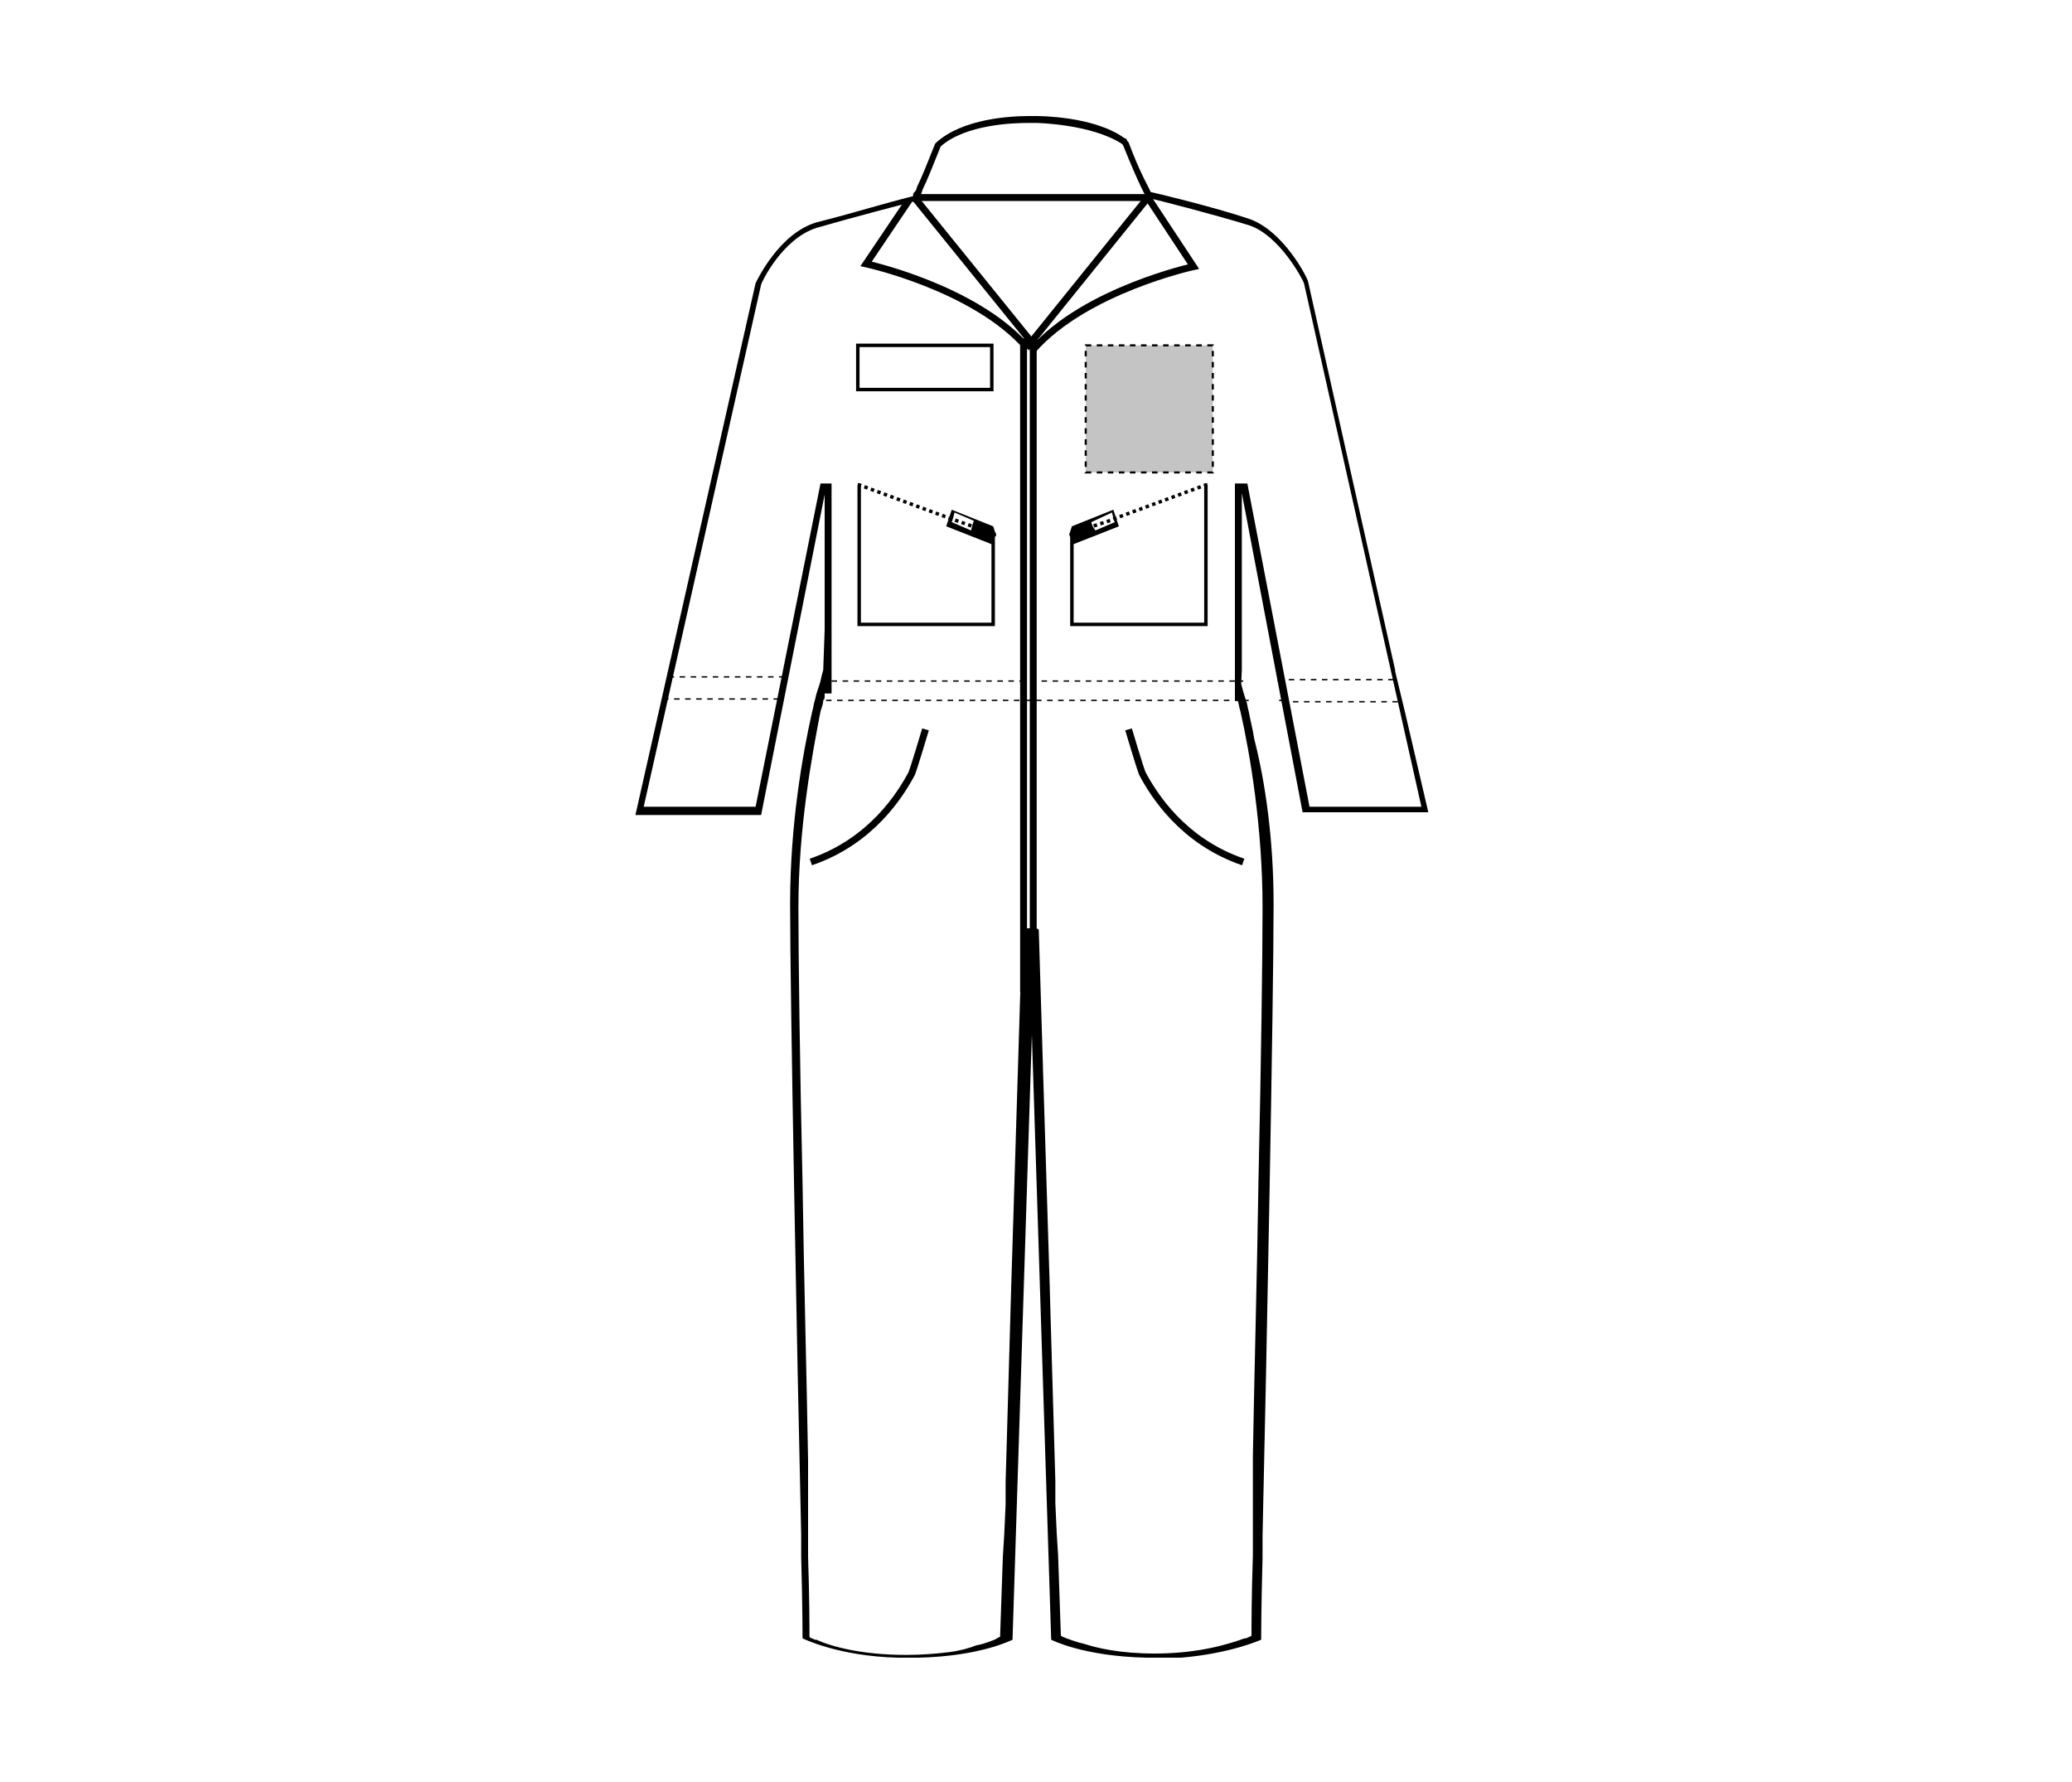 <?xml version="1.0" encoding="utf-8"?>
<!-- Generator: Adobe Illustrator 25.4.1, SVG Export Plug-In . SVG Version: 6.00 Build 0)  -->
<svg version="1.1" id="Layer_1" xmlns="http://www.w3.org/2000/svg" xmlns:xlink="http://www.w3.org/1999/xlink" x="0px" y="0px"
	 viewBox="0 0 150 129" style="enable-background:new 0 0 150 129;" xml:space="preserve">
<style type="text/css">
	.st0{display:none;}
	.st1{display:inline;fill:#FFFFFF;}
	.st2{display:inline;}
	.st3{display:inline;fill:none;stroke:#000000;stroke-width:0.15;}
	.st4{display:inline;fill:none;stroke:#000000;stroke-width:0.25;}
	.st5{display:none;fill:none;stroke:#000000;stroke-width:0.15;stroke-dasharray:0.4;}
	.st6{fill:none;stroke:#000000;stroke-width:0.1;stroke-dasharray:0.4;}
	.st7{fill:none;stroke:#000000;stroke-width:0.5;stroke-miterlimit:10;}
	.st8{fill:none;stroke:#000000;stroke-width:0.25;}
	.st9{fill:none;stroke:#000000;stroke-width:0.25;stroke-dasharray:0.25,0.25;}
	.st10{fill:none;stroke:#000000;stroke-width:0.5;}
	.st11{fill:#C4C4C4;stroke:#000000;stroke-width:0.15;stroke-dasharray:0.4;}
</style>
<g id="coverall-left-breast-garmentoutline" class="st0">
	<path class="st1" d="M76.3,80.3l-6.2-32.7h-0.5v22.1l-0.9-2l-1.2,2.6l-1.1-2.6l-1.1,2.6l-1.1-2.6l-1.1,2.6L62,67.7l-1.2,2.6
		l-1.3-2.6l-1.1,2.6l-1.1-2.6l-1.1,2.6l-1.1-2.6L54,70.3l-1.1-2.6l-1.4,2.6l-1.2-2.6l-1.1,2.6l-1.1-2.6L47,70.3l-1.1-2.6l-1.1,2.6
		l-1.1-2.6l-1.1,2.6l-1.1-2.6l-1.1,2.6l-1.1-2.6l-1.1,2.6l-1.7-2.6l-1.1,2.6l-1.1-2.6l-1.1,2.6l-1.1-2.6L31,70.3l-1.1-2.6l-1.4,2.6
		l-0.9-2V47.6h-0.5l-6.2,32.7h-12l12-53.4c0,0,2.4-4.9,5.9-5.9c3.6-1.1,9.8-2.7,9.9-2.7h0.1l0.1-0.1c0,0,0.7-1.1,2.4-5.4
		c2.7-2.1,7.6-2.3,9.1-2.3c0.2,0,0.4,0,0.4,0s0.1,0,0.4,0c1.5,0,6.4,0.2,9.1,2.3c1.5,4.2,2.1,5.3,2.2,5.3v0.1h0.1
		c0.1,0,6.3,1.6,9.9,2.7c3.5,1.1,5.9,5.9,5.9,6l11.9,53.4H76.3L76.3,80.3z"/>
	<path class="st2" d="M49,10.7c1.4,0,6.3,0.2,8.9,2.2c1.7,4.2,2.3,5.3,2.4,5.3l0.1,0.2l0.1,0.1c0.1,0,6.3,1.6,9.9,2.7
		c3.2,1,5.5,5.3,5.7,5.8l11.8,53H76.5l-6.2-32.5l-1,0.1v21l-0.2-0.5l-0.5-1l-0.4,1l-0.7,1.5L66.8,68l-0.5-1l-0.5,1l-0.7,1.6L64.4,68
		l-0.5-1l-0.5,1l-0.7,1.6L62,68l-0.5-1L61,68l-0.7,1.6L59.6,68l-0.5-1l-0.5,1l-0.7,1.6L57.2,68l-0.5-1l-0.5,1l-0.7,1.6L54.8,68
		l-0.5-1l-0.5,1l-0.7,1.6L52.4,68l-0.5-1l-0.5,1l0.1,1.6L50.8,68l-0.5-1l-0.5,1l-0.7,1.6l-0.6-1.5l-0.5-1l-0.5,1l-0.7,1.6l-0.7-1.6
		l-0.5-1l-0.5,1l-0.7,1.6l-0.7-1.6l-0.5-1l-0.5,1L42,69.7l-0.7-1.6l-0.5-1l-0.5,1l-0.7,1.6l-0.7-1.6l-0.5-1l-0.5,1l-0.7,1.6
		l-0.7-1.6l-0.5-1l-0.5,1l-0.7,1.6l-0.7-1.6l-0.5-1l-0.5,1l-0.7,1.6l-0.7-1.6l-0.5-1l-0.5,1L30,69.7l-0.7-1.6l-0.5-1l-0.5,1l0.2,1.5
		l-0.7-1.5V47.6l-1-0.1L20.7,80H9.3l11.8-53c0.3-0.5,2.5-4.8,5.7-5.8c3.6-1.1,9.8-2.7,9.9-2.7l0.2-0.1l0.1-0.2c0,0,0.7-1.1,2.4-5.3
		c2.6-2,7.5-2.2,8.9-2.2c0.2,0,0.3,0,0.4,0C48.6,10.7,48.8,10.7,49,10.7 M49,10.2c-0.2,0-0.4,0-0.4,0s-0.1,0-0.4,0
		c-1.4,0-6.5,0.2-9.3,2.4c-1.7,4.3-2.3,5.4-2.3,5.4s-6.3,1.6-9.9,2.7s-6.1,6.1-6.1,6.1l-12,53.7h12.5l6.2-32.9v20.6l1.2,2.7l1.1-2.6
		l1.1,2.6l1.1-2.6l1.1,2.6l1.1-2.6l1.1,2.6l1.1-2.6l1.1,2.6l1.1-2.6l1.1,2.6l1.1-2.6l1.1,2.6l1.1-2.6l1.1,2.6l1.1-2.6l1.1,2.6
		l1.1-2.6l1.1,2.6l1.1-2.6l1.2,2.6l1.1-2.6l1.1,2.6l1.1-2.6l1.1,2.6l1.1-2.6l1.1,2.6l1.1-2.6l1.1,2.6l1.2-2.6l1.1,2.6l1.1-2.6
		l1.1,2.6l1.1-2.6l1.1,2.6l1.1-2.6l1.2,2.6V47.6l6.2,32.9h12.5l-12-53.7c0,0-2.4-5-6.1-6.1c-2.1-1.1-8.3-2.7-8.3-2.7
		s-0.6-1.1-2.4-5.4C55.5,10.4,50.4,10.2,49,10.2L49,10.2z"/>
	<rect x="30" y="41.7" class="st3" width="13.6" height="14.2"/>
	<line class="st3" x1="30" y1="46.2" x2="43.6" y2="46.2"/>
	<rect x="53.5" y="41.7" class="st3" width="13.6" height="14.2"/>
	<line class="st3" x1="67.1" y1="46.2" x2="53.5" y2="46.2"/>
	<path class="st4" d="M58.2,12.6c-0.8,2.4-2.4,8-9.7,8s-8.8-5.4-9.7-8"/>
	<path class="st4" d="M60.6,18c-0.8,2.2-5,8.2-12.1,8.2s-11.3-5.7-12.1-8.1"/>
	<line class="st4" x1="46.8" y1="70.8" x2="46.8" y2="26.1"/>
	<line class="st4" x1="50.2" y1="68.3" x2="50.2" y2="26.1"/>
</g>
<rect id="coverall-left-breast-garmentscreenbounds" x="53.6" y="27.4" class="st5" width="13.4" height="13.4"/>
<path class="st0" d="M83.7,119.9c-3.8,0-5.8-1-6.1-1.3l-2.4-50.8h-0.5l-1.5,50.7c-0.5,0.3-2.8,1.3-7,1.3c-4.1,0-6-1-6.5-1.3
	l-1.8-52.3c0-0.1,0.5-13.4,2.7-16.6l0,0v-2.2l1.8,2l2-2.3l2,2.3l2-2.3l2,2.3l2-2.3l2,2.3l2-2.3l2,2.3l2-2.3l2,2.3l2-2.3l2,2.3l1.9-2
	v2.2c0,0.1,2.3,7.9,2.3,16.9c0,8.7-0.9,49.4-1,52.2C90.2,118.9,87.7,119.9,83.7,119.9z"/>
<g>
	<g>
		<g>
			<g>
				<polyline class="st6" points="92.5,49.3 92.6,49.3 92.7,49.3 				"/>
				<polyline class="st6" points="59.4,49.3 59.7,49.3 59.9,49.3 74.1,49.3 74.6,49.3 74.7,49.3 74.8,49.3 75.2,49.3 75.5,49.3 
					86.5,49.3 86.8,49.3 88.5,49.3 89.4,49.3 89.5,49.3 89.7,49.3 90,49.3 				"/>
				<polyline class="st6" points="92.6,50.7 92.7,50.7 92.8,50.7 				"/>
				<polyline class="st6" points="59,50.7 59.6,50.7 63.7,50.7 64.2,50.7 74.1,50.7 74.6,50.7 74.7,50.7 74.8,50.7 75.2,50.7 
					75.5,50.7 86.5,50.7 86.9,50.7 88.8,50.7 89.3,50.7 89.5,50.7 89.7,50.7 89.8,50.7 90.4,50.7 				"/>
			</g>
		</g>
		<g>
			<g>
				<polyline class="st6" points="48.4,49 48.4,49 52.2,49 52.3,49 55.6,49 56.8,49 				"/>
				<polyline class="st6" points="56.4,50.6 56.3,50.6 55.8,50.6 55.6,50.6 52.3,50.6 52.2,50.6 49.3,50.6 49.1,50.6 48.3,50.6 
					48,50.6 47.9,50.6 				"/>
			</g>
		</g>
		<g>
			<g>
				<polyline class="st6" points="100.9,49.2 100.8,49.2 99.7,49.2 97.7,49.2 97.6,49.2 93,49.2 92.5,49.2 				"/>
				<polyline class="st6" points="92.8,50.8 92.8,50.8 93.3,50.8 94.2,50.8 94.3,50.8 97.6,50.8 97.7,50.8 100.2,50.8 101.2,50.8 
					101.4,50.8 				"/>
			</g>
		</g>
	</g>
	<path d="M92.2,65.4v0.2c0,6.7-0.5,32.6-0.8,45.6v1.6c-0.1,3.6-0.1,5.9-0.1,5.9s-2.2,1-5.8,1.3H83c-4.6-0.1-6.9-1.3-6.9-1.3
		l-1.4-43.8l-1.4,43.8c0,0-2.3,1.2-6.8,1.3H65c-4.3-0.1-6.9-1.4-6.9-1.4s0-2.3-0.1-5.9v-1.6c-0.3-13-0.8-38.9-0.8-45.6v-0.1
		c0-5.7,0.9-10.8,1.6-13.9c0.1-0.3,0.1-0.6,0.2-0.8c0.1-0.6,0.3-1,0.4-1.4c0.1-0.5,0.2-0.8,0.2-0.8v-0.1l0.1-2.8v4
		c0-0.1,0.1-0.1,0.1-0.2v0.3c0,0-0.1,0.1-0.1,0.2v0.5c0,0.1,0,0.2-0.1,0.3c0,0.2-0.1,0.5-0.2,0.8c-0.6,3.1-1.6,8.4-1.6,14.2
		c0,3.3,0.1,11.2,0.3,20c0.1,6.8,0.3,14,0.4,20v7c0.1,3,0.1,5,0.1,5.8c0.1,0.1,0.2,0.1,0.4,0.2h0.1c1.1,0.5,3.3,1.1,6.5,1.1
		c1.2,0,2.3-0.1,3.1-0.2c0.8-0.1,1.5-0.3,2-0.5c0.6-0.1,1-0.3,1.3-0.4c0.2-0.1,0.3-0.2,0.4-0.2l0.2-5.8l0.1-1.6l0.1-2.2v-1.6l0.4-14
		l0.5-16.2l0.3-9.8c0-0.1,0.1-0.1,0.2-0.1h0.2c0.1,0,0.1,0,0.2,0H75c0.1,0,0.2,0.1,0.2,0.1l0.3,9.8v0.1L76,93.3v0.1l0.4,13.8v1.6
		l0.1,2.2l0.1,1.6l0.2,5.8c0.1,0.1,0.2,0.1,0.4,0.2c0.3,0.1,0.8,0.3,1.3,0.4c0.9,0.3,2.6,0.7,5.1,0.7c3.2,0,5.4-0.7,6.5-1.1h0.1
		c0.2-0.1,0.3-0.1,0.4-0.2c0-0.8,0-2.8,0.1-5.8v-7.2c0.1-5.9,0.3-13,0.4-19.6v-0.1c0.2-8.7,0.3-16.7,0.3-20c0-5.8-0.9-11.1-1.6-14.2
		c-0.1-0.3-0.1-0.5-0.2-0.8c0-0.1,0-0.2-0.1-0.3v-0.5c0,0-0.1-0.1-0.1-0.2v-0.3c0,0.1,0.1,0.1,0.1,0.2v-4l0.1,2.8v0.1
		c0,0,0.1,0.3,0.2,0.8c0.1,0.4,0.2,0.8,0.4,1.4c0.1,0.2,0.1,0.5,0.2,0.8c0.1,0.6,0.3,1.3,0.4,2C91.6,56.6,92.2,60.8,92.2,65.4z
		 M89.8,50.7h-0.4V35h0.9l4.5,23.4h8.1l-8.5-37.9c-0.1-0.3-1.8-3.5-4-4.2c-2.6-0.8-6.9-1.9-7-1.9h-0.2L83,14.3c0,0-0.5-0.8-1.7-3.8
		l-0.1-0.1C79,9,75.2,8.9,75,8.9h-0.6c-1,0-4.5,0.1-6.3,1.7c-0.6,1.5-1,2.5-1.3,3.1L66.7,14c-0.1,0.1-0.1,0.2-0.2,0.3l-0.2,0.3h-0.2
		c-0.4,0.1-4.6,1.2-7,1.9c-2.5,0.8-4,4-4,4.1l-8.5,37.8h8.1L59.4,35h0.8v15.2h-0.5v-0.5v-0.3V35.8L55.1,59H46l8.7-38.5
		c0.1-0.2,1.7-3.6,4.4-4.4c1.2-0.3,3-0.8,4.4-1.2c1.4-0.4,2.6-0.7,2.6-0.7v-0.1c0-0.1,0.1-0.2,0.2-0.3l0.1-0.3
		c0.3-0.6,0.7-1.6,1.3-3.1l0.1-0.1c1.9-1.7,5.3-1.9,6.7-1.9H75c0.2,0,4.2,0,6.4,1.6c0.1,0,0.2,0.1,0.2,0.2l0.1,0.1
		c0.9,2.4,1.5,3.3,1.6,3.6c0.5,0.1,4.6,1.1,7,1.9c2.6,0.8,4.4,4.4,4.4,4.6l6.3,28.1v0.1l0,0l0.7,2.9l1.7,7.3h-9.1l-4.4-23.1v12.8
		L89.8,50.7z"/>
	<path class="st7" d="M81.7,52.8c0,0,0.8,2.7,1,3.2c0.8,1.5,2.9,4.9,7.3,6.4"/>
	<path class="st7" d="M67,52.8c0,0-0.8,2.7-1,3.2c-0.8,1.5-2.9,4.9-7.3,6.4"/>
	<g>
		<polyline class="st8" points="71.9,38.7 71.9,45.2 62.2,45.2 62.2,35.1 		"/>
		<polyline class="st9" points="62.1,35.1 62.2,35.1 68.7,37.5 69,37.6 70.4,38.1 71.9,38.7 72.1,38.7 		"/>
		<path d="M71.9,38.1l-3-1.2l-0.2,0.6l-0.2,0.6l3.3,1.3l0.1-0.3l0.2-0.4L71.9,38.1z M70.3,38.4l-1.4-0.6l0.1-0.3l0.1-0.4l1.4,0.6
			L70.4,38L70.3,38.4z"/>
	</g>
	<g>
		<polyline class="st8" points="77.6,38.7 77.6,45.2 87.3,45.2 87.3,35.1 		"/>
		<polyline class="st9" points="87.4,35.1 87.3,35.1 80.8,37.5 80.6,37.6 79.1,38.1 77.6,38.7 77.5,38.7 		"/>
		<path d="M77.6,38.1l3-1.2l0.2,0.6l0.2,0.6l-3.3,1.3l-0.1-0.3l-0.2-0.4L77.6,38.1z M79.3,38.4l1.4-0.6l-0.1-0.3l-0.1-0.4L79,37.8
			l0.1,0.3L79.3,38.4z"/>
	</g>
	<rect x="62.1" y="25" class="st8" width="9.7" height="3.2"/>
	<line class="st10" x1="74.1" y1="71.8" x2="74.1" y2="24.5"/>
	<line class="st10" x1="74.8" y1="71.9" x2="74.8" y2="24.5"/>
	<g>
		<path class="st10" d="M74.3,25.2l8.8-10.9l3.3,5c0,0-7.8,1.7-11.6,6"/>
		<line class="st10" x1="66.2" y1="14.3" x2="83.1" y2="14.3"/>
		<path class="st10" d="M65.8,14.5l-3.1,4.6c0,0,7.8,1.7,11.6,6"/>
		<polyline class="st10" points="66.2,14.3 74.7,24.8 74.9,25 		"/>
	</g>
</g>
<rect id="jacket-left-breast-garmentscreenbounds" x="78.6" y="25" class="st11" width="9.2" height="9.2"/>
</svg>
